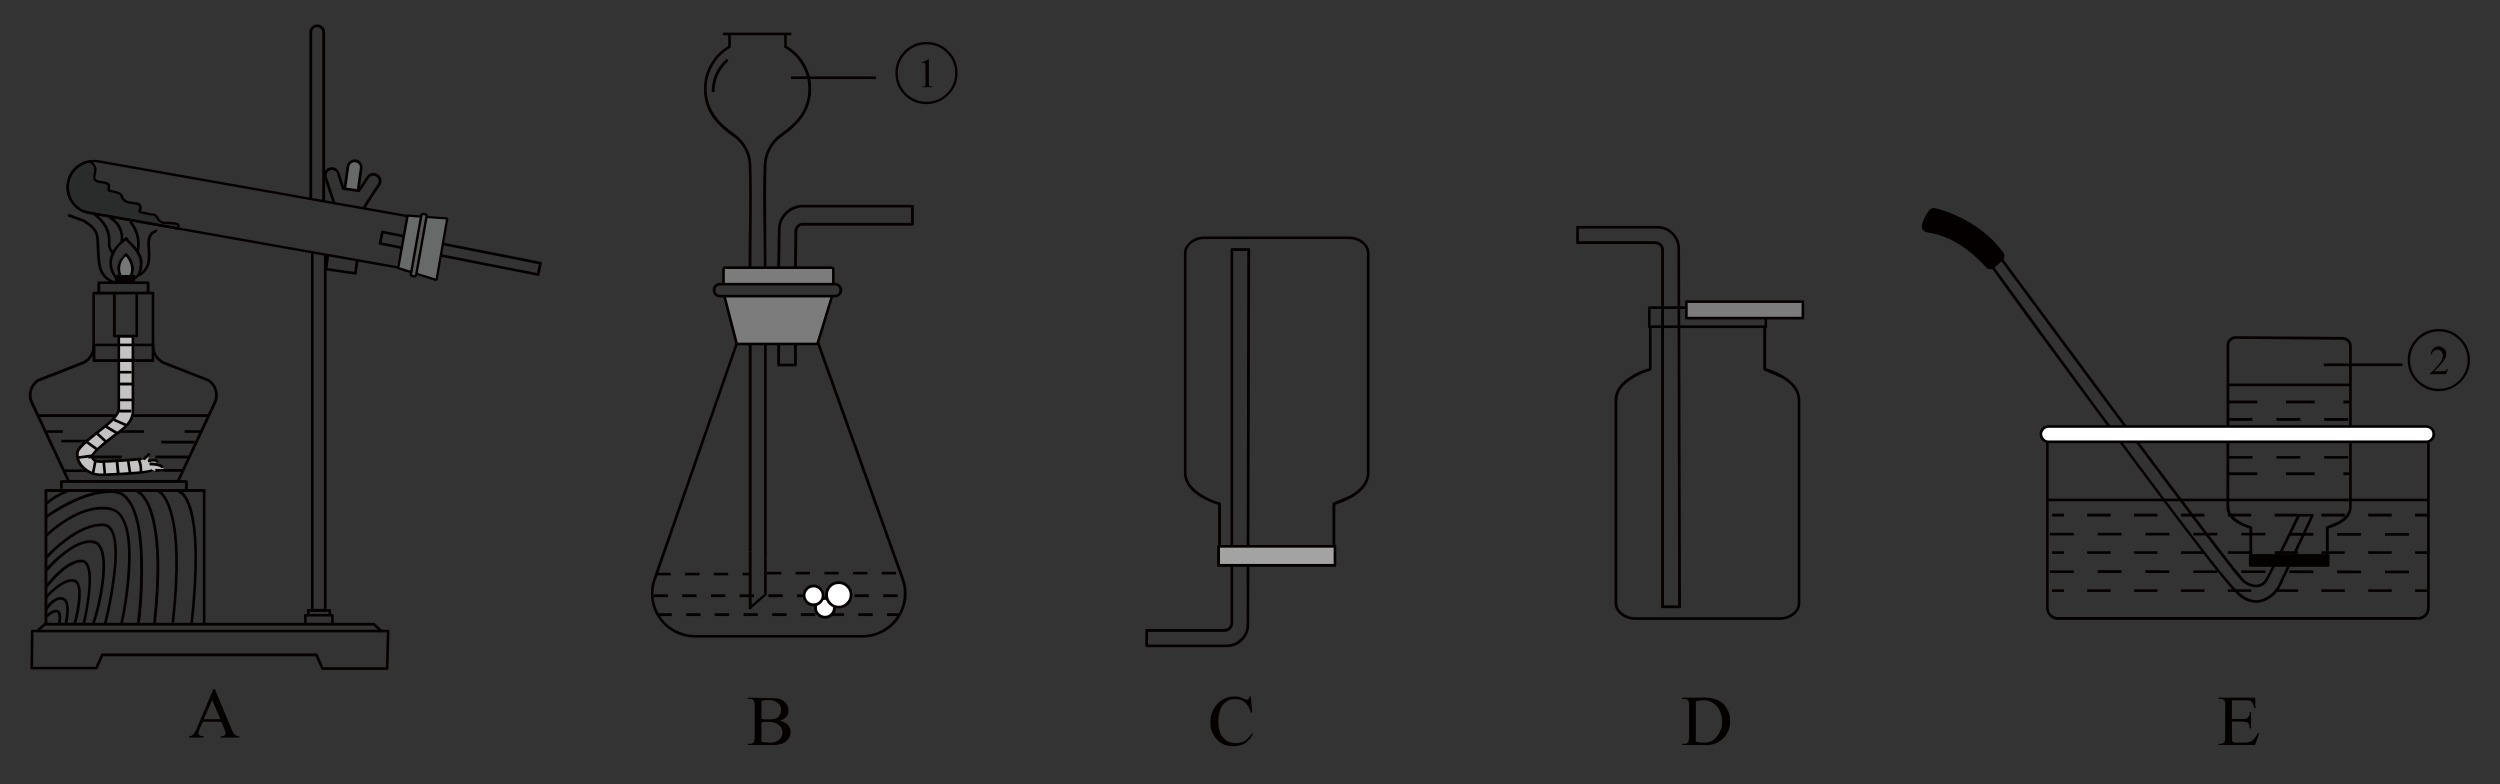 
<svg xmlns="http://www.w3.org/2000/svg" version="1.1" xmlns:xlink="http://www.w3.org/1999/xlink" preserveAspectRatio="none" x="0px" y="0px" width="510px" height="160px" viewBox="0 0 510 160">
<rect x="0" y="0" width="510" height="160" fill="#333333" stroke="none"/>
<defs/>

<g id="Layer_1"/>

<g id="___1"/>

<g id="Layer_1"/>

<g id="___1">
<g transform="matrix( 0.976, 0, 0, 0.976, 0.15,-13.45) ">
<g>
<g>
<path fill="#040000" stroke="none" d="
M 505.2 143.35
Q 506.25 143.35 507 142.6 507.7 141.85 507.7 140.85
L 507.7 106.05 507.15 106.05 507.15 140.85
Q 507.15 141.65 506.55 142.2 506 142.75 505.2 142.75
L 430 142.75
Q 429.2 142.75 428.6 142.2 428.05 141.65 428.05 140.85
L 428.05 106.05 427.5 106.05 427.5 140.85
Q 427.5 141.85 428.25 142.6 428.95 143.35 430 143.35
L 505.2 143.35 Z"/>
</g>
</g>
</g>

<g transform="matrix( 0.976, 0, 0, 0.976, 0.15,-13.45) ">
<g>
<g>
<path fill="#040000" stroke="none" d="
M 507.35 118.55
L 507.35 118 427.85 118 427.85 118.55 507.35 118.55 Z"/>
</g>
</g>
</g>

<g transform="matrix( 0.976, 0, 0, 0.976, 0.15,-13.45) ">
<g>
<g>
<path fill="#040000" stroke="none" d="
M 428.75 121.15
L 428.75 121.75 431.25 121.75 431.25 121.15 428.75 121.15 Z"/>
</g>
</g>
</g>

<g transform="matrix( 0.976, 0, 0, 0.976, 0.15,-13.45) ">
<g>
<g>
<path fill="#040000" stroke="none" d="
M 441 121.75
L 441 121.15 436.1 121.15 436.1 121.75 441 121.75
M 460.6 121.75
L 460.6 121.15 455.7 121.15 455.7 121.75 460.6 121.75
M 450.8 121.75
L 450.8 121.15 445.9 121.15 445.9 121.75 450.8 121.75
M 470.4 121.75
L 470.4 121.15 465.5 121.15 465.5 121.75 470.4 121.75
M 480.2 121.75
L 480.2 121.15 475.3 121.15 475.3 121.75 480.2 121.75
M 489.95 121.75
L 489.95 121.15 485.05 121.15 485.05 121.75 489.95 121.75
M 499.75 121.75
L 499.75 121.15 494.85 121.15 494.85 121.75 499.75 121.75 Z"/>
</g>
</g>
</g>

<g transform="matrix( 0.976, 0, 0, 0.976, 0.15,-13.45) ">
<g>
<g>
<path fill="#040000" stroke="none" d="
M 504.65 121.15
L 504.65 121.75 507.15 121.75 507.15 121.15 504.65 121.15 Z"/>
</g>
</g>
</g>

<g transform="matrix( 0.976, 0, 0, 0.976, 0.15,-13.45) ">
<g>
<g>
<path fill="#040000" stroke="none" d="
M 438.3 125.7
L 443.3 125.7 443.3 125.15 438.3 125.15 438.3 125.7
M 428.3 125.7
L 433.3 125.7 433.3 125.15 428.3 125.15 428.3 125.7
M 473.35 125.7
L 473.35 125.15 468.3 125.15 468.3 125.7 473.35 125.7
M 483.35 125.75
L 483.35 125.15 478.35 125.15 478.35 125.75 483.35 125.75
M 458.3 125.7
L 463.3 125.7 463.3 125.15 458.3 125.15 458.3 125.7
M 448.3 125.7
L 453.3 125.7 453.3 125.15 448.3 125.15 448.3 125.7
M 493.35 125.75
L 493.35 125.2 488.35 125.2 488.35 125.75 493.35 125.75
M 503.35 125.75
L 503.35 125.2 498.35 125.2 498.35 125.75 503.35 125.75 Z"/>
</g>
</g>
</g>

<g transform="matrix( 0.976, 0, 0, 0.976, 0.15,-13.45) ">
<g>
<g>
<path fill="#040000" stroke="none" d="
M 428.75 129
L 428.75 129.55 431.25 129.55 431.25 129 428.75 129 Z"/>
</g>
</g>
</g>

<g transform="matrix( 0.976, 0, 0, 0.976, 0.15,-13.45) ">
<g>
<g>
<path fill="#040000" stroke="none" d="
M 441 129.55
L 441 129 436.1 129 436.1 129.55 441 129.55
M 480.2 129.55
L 480.2 129 475.3 129 475.3 129.55 480.2 129.55
M 450.8 129.55
L 450.8 129 445.9 129 445.9 129.55 450.8 129.55
M 465.5 129
L 465.5 129.55 470.4 129.55 470.4 129 465.5 129
M 460.6 129.55
L 460.6 129 455.7 129 455.7 129.55 460.6 129.55
M 489.95 129.55
L 489.95 129 485.05 129 485.05 129.55 489.95 129.55
M 499.75 129.55
L 499.75 129 494.85 129 494.85 129.55 499.75 129.55 Z"/>
</g>
</g>
</g>

<g transform="matrix( 0.976, 0, 0, 0.976, 0.15,-13.45) ">
<g>
<g>
<path fill="#040000" stroke="none" d="
M 504.65 129
L 504.65 129.55 507.15 129.55 507.15 129 504.65 129 Z"/>
</g>
</g>
</g>

<g transform="matrix( 0.976, 0, 0, 0.976, 0.15,-13.45) ">
<g>
<g>
<path fill="#040000" stroke="none" d="
M 438.3 133.55
L 443.3 133.55 443.3 132.95 438.3 132.95 438.3 133.55
M 428.3 133.55
L 433.3 133.55 433.3 133 428.3 133 428.3 133.55
M 473.35 133.55
L 473.35 133 468.3 133 468.3 133.55 473.35 133.55
M 483.35 133.6
L 483.35 133 478.35 133 478.35 133.55 483.35 133.6
M 458.3 133.55
L 463.3 133.55 463.3 133 458.3 133 458.3 133.55
M 448.3 133.55
L 453.3 133.55 453.3 133 448.3 132.95 448.3 133.55
M 493.35 133.6
L 493.35 133.05 488.35 133 488.35 133.6 493.35 133.6
M 503.35 133.6
L 503.35 133.05 498.35 133.05 498.35 133.6 503.35 133.6 Z"/>
</g>
</g>
</g>

<g transform="matrix( 0.976, 0, 0, 0.976, 0.15,-13.45) ">
<g>
<g>
<path fill="#040000" stroke="none" d="
M 428.75 136.95
L 428.75 137.5 431.25 137.5 431.25 136.95 428.75 136.95 Z"/>
</g>
</g>
</g>

<g transform="matrix( 0.976, 0, 0, 0.976, 0.15,-13.45) ">
<g>
<g>
<path fill="#040000" stroke="none" d="
M 441 137.5
L 441 136.95 436.1 136.95 436.1 137.5 441 137.5
M 480.2 137.5
L 480.2 136.95 475.3 136.95 475.3 137.5 480.2 137.5
M 465.5 136.95
L 465.5 137.5 470.4 137.5 470.4 136.95 465.5 136.95
M 460.6 137.5
L 460.6 136.95 455.7 136.95 455.7 137.5 460.6 137.5
M 450.8 137.5
L 450.8 136.95 445.9 136.95 445.9 137.5 450.8 137.5
M 489.95 137.5
L 489.95 136.95 485.05 136.95 485.05 137.5 489.95 137.5
M 499.75 137.5
L 499.75 136.95 494.85 136.95 494.85 137.5 499.75 137.5 Z"/>
</g>
</g>
</g>

<g transform="matrix( 0.976, 0, 0, 0.976, 0.15,-13.45) ">
<g>
<g>
<path fill="#040000" stroke="none" d="
M 504.65 136.95
L 504.65 137.5 507.15 137.5 507.15 136.95 504.65 136.95 Z"/>
</g>
</g>
</g>

<g transform="matrix( 0.976, 0, 0, 0.976, 0.15,-13.45) ">
<g>
<g>
<path fill="#040000" stroke="none" d="
M 247.85 66.75
Q 247.85 65.5 248.95 64.65 250.1 63.75 251.65 63.75
L 281.75 63.75
Q 283.3 63.75 284.45 64.65 285.55 65.5 285.55 66.75
L 285.55 112.55
Q 285.55 115.25 282.1 117.3 278.65 118.8 278.6 118.8 278.35 118.9 278.35 119.05
L 278.35 127.9 278.95 127.9 278.95 119.3
Q 286.1 116.9 286.1 112.55
L 286.1 66.75
Q 286.1 65.3 284.85 64.25 283.55 63.2 281.75 63.2
L 251.65 63.2
Q 249.85 63.2 248.6 64.25 247.3 65.3 247.3 66.75
L 247.3 112.55
Q 247.3 116.9 254.45 119.3
L 254.45 127.95 255.05 127.95 255.05 119.05
Q 255.05 118.9 254.8 118.8 253.05 118.35 251.3 117.3 247.85 115.25 247.85 112.55
L 247.85 66.75 Z"/>
</g>
</g>
</g>

<g transform="matrix( 0.976, 0, 0, 0.976, 0.15,-13.45) ">
<g>
<g>
<path fill="#040000" stroke="none" d="
M 261.15 65.95
Q 261.15 65.65 260.85 65.65
L 257.3 65.65
Q 257.05 65.65 257.05 65.95
L 257.05 143.95
Q 257.05 144.5 256.65 144.9 256.3 145.25 255.75 145.25
L 239.55 145.25
Q 239.25 145.25 239.25 145.55
L 239.25 148.75
Q 239.25 149.05 239.55 149.05
L 256.2 149.05
Q 258.2 149.05 259.55 147.7 260.95 146.3 260.95 144.35
L 261.15 65.95
M 257.6 66.25
L 260.55 66.25 260.4 144.35
Q 260.4 146.05 259.15 147.25 257.9 148.5 256.2 148.5
L 239.8 148.5 239.8 145.85 255.75 145.85
Q 256.5 145.85 257.05 145.3 257.6 144.75 257.6 143.95
L 257.6 66.25 Z"/>
</g>
</g>
</g>

<g transform="matrix( 0.976, 0, 0, 0.976, 0.15,-13.45) ">
<g>
<g>
<path fill="#040000" stroke="none" d="
M 337.9 97.45
Q 337.9 94.75 341.35 92.75 343.1 91.75 344.85 91.25 345.05 91.2 345.05 90.95
L 345.05 82.05 344.5 82.05 344.5 90.75
Q 342.3 91.35 340.45 92.6 337.3 94.65 337.3 97.45
L 337.3 139.8
Q 337.3 141.25 338.6 142.3 339.9 143.35 341.7 143.35
L 371.8 143.35
Q 373.6 143.35 374.9 142.3 376.15 141.25 376.15 139.8
L 376.15 97.45
Q 376.15 94.7 373.05 92.6 371.2 91.4 369 90.75
L 369 82.15 368.4 82.15 368.4 90.95
Q 368.4 91.15 368.65 91.25 368.7 91.25 372.15 92.75 375.6 94.75 375.6 97.45
L 375.6 139.8
Q 375.6 141.05 374.5 141.9 373.35 142.8 371.8 142.8
L 341.7 142.8
Q 340.15 142.8 339 141.9 337.9 141.05 337.9 139.8
L 337.9 97.45 Z"/>
</g>
</g>
</g>

<g transform="matrix( 0.976, 0, 0, 0.976, 0.15,-13.45) ">
<g>
<g>
<path fill="#040000" stroke="none" d="
M 344.6 77.8
Q 344.3 77.8 344.3 78.1
L 344.3 82.05
Q 344.3 82.35 344.6 82.35
L 368.95 82.35
Q 369.2 82.35 369.2 82.05
L 369.2 78.1
Q 369.2 77.8 368.95 77.8
L 344.6 77.8
M 344.85 81.8
L 344.85 78.35 368.65 78.35 368.65 81.8 344.85 81.8 Z"/>
</g>
</g>
</g>

<g transform="matrix( 0.976, 0, 0, 0.976, 0.15,-13.45) ">
<g>
<g>
<path fill="#7C7C7C" stroke="none" d="
M 352.35 76.8
L 352.35 80.25 376.65 80.25 376.65 76.8 352.35 76.8 Z"/>
</g>
</g>
</g>

<g transform="matrix( 0.976, 0, 0, 0.976, 0.15,-13.45) ">
<g>
<g>
<path fill="#040000" stroke="none" d="
M 351 65.7
Q 351 63.75 349.6 62.4 348.2 61 346.25 61
L 329.6 61
Q 329.3 61 329.3 61.25
L 329.3 64.5
Q 329.3 64.8 329.6 64.8
L 345.8 64.8
Q 346.35 64.8 346.7 65.15 347.05 65.55 347.05 66.05
L 347.05 140.6
Q 347.05 140.9 347.35 140.9
L 350.9 140.9
Q 351.2 140.9 351.2 140.6
L 351 65.7
M 349.2 62.75
Q 350.4 63.95 350.45 65.7
L 350.6 140.3 347.65 140.3 347.65 66.05
Q 347.65 65.3 347.1 64.75 346.55 64.2 345.8 64.2
L 329.85 64.2 329.85 61.55 346.25 61.55
Q 347.95 61.55 349.2 62.75 Z"/>
</g>
</g>
</g>

<g transform="matrix( 0.976, 0, 0, 0.976, 0.15,-13.45) ">
<g>
<g>
<path fill="#040000" stroke="none" d="
M 489.5 84.8
Q 490.05 84.8 490.45 85.2 490.85 85.6 490.85 86.15
L 490.85 119.7
Q 490.85 121.45 488.55 122.8 486.3 123.75 486.25 123.75 486 123.85 486 124.05
L 486 129.95 486.6 129.95 486.6 124.25
Q 491.4 122.75 491.4 119.7
L 491.4 86.15
Q 491.4 85.35 490.85 84.8 490.3 84.25 489.5 84.2
L 467.15 84.05
Q 466.35 84.05 465.8 84.6 465.25 85.15 465.25 85.95
L 465.2 119.7
Q 465.2 122.75 470 124.25
L 470 130 470.6 130 470.6 124.05
Q 470.6 123.85 470.4 123.75 469.25 123.45 468.1 122.8 465.8 121.45 465.8 119.7
L 465.8 85.95
Q 465.8 85.4 466.2 85 466.6 84.6 467.15 84.6
L 489.5 84.8 Z"/>
</g>
</g>
</g>

<g transform="matrix( 0.976, 0, 0, 0.976, 0.15,-13.45) ">
<g>
<g>
<path fill="#040000" stroke="none" d="
M 486.45 132.25
Q 486.75 132.25 486.75 131.95
L 486.75 129.95
Q 486.75 129.65 486.45 129.65
L 470.15 129.65
Q 469.9 129.65 469.9 129.95
L 469.9 131.95
Q 469.9 132.25 470.15 132.25
L 486.45 132.25
M 486.15 130.25
L 486.15 131.65 470.45 131.65 470.45 130.25 486.15 130.25 Z"/>
</g>
</g>
</g>

<g transform="matrix( 0.976, 0, 0, 0.976, 0.15,-13.45) ">
<g>
<g>
<path fill="#040000" stroke="none" d="
M 486.35 130.2
L 486.35 129.65 470.2 129.65 470.2 130.2 486.35 130.2 Z"/>
</g>
</g>
</g>

<g transform="matrix( 0.976, 0, 0, 0.976, 0.15,-13.45) ">
<g>
<g>
<path fill="#040000" stroke="none" d="
M 418.55 67.95
L 418.1 68.3
Q 418.35 68.6 441.25 99.55 464.7 131 467.8 134.55 469.15 136.4 471.4 136.55 472.8 136.55 473.6 135.45 474.3 134.55 480.4 122.05
L 480.5 121.75 482.75 121.75 476.25 135.6
Q 475.05 138.35 472.2 139.15 469.95 139.6 467.6 137.35 463.05 133.45 416.6 69.5
L 416.1 69.8
Q 423.7 80.4 440.65 103.3 464.35 135.3 467.25 137.8 468.85 139.65 471.45 139.8 472 139.8 472.3 139.7 475.45 138.9 476.75 135.85
L 483.45 121.6 483.45 121.5
Q 483.45 121.2 483.2 121.2
L 480.3 121.2
Q 480.15 121.2 480.05 121.35
L 479.85 121.8
Q 473.9 134.15 473.15 135.1 472.55 135.9 471.4 136 469.4 135.85 468.25 134.15 465.15 130.65 441.7 99.2 418.8 68.25 418.55 67.95 Z"/>
</g>
</g>
</g>

<g transform="matrix( 0.976, 0, 0, 0.976, 0.15,-13.45) ">
<g>
<g>
<path fill="#040000" stroke="none" d="
M 486.45 131.85
L 486.45 130.1 470.15 130.1 470.15 131.85 486.45 131.85 Z"/>
</g>
</g>
</g>

<g transform="matrix( 0.976, 0, 0, 0.976, 0.15,-13.45) ">
<g>
<g>
<path fill="#040000" stroke="none" d="
M 490.9 94.5
L 490.9 93.95 465.65 93.95 465.65 94.5 490.9 94.5 Z"/>
</g>
</g>
</g>

<g transform="matrix( 0.976, 0, 0, 0.976, 0.15,-13.45) ">
<g>
<g>
<path fill="#040000" stroke="none" d="
M 471.65 98.1
L 471.65 97.5 465.65 97.5 465.65 98.1 471.65 98.1
M 483.65 98.1
L 483.65 97.5 477.65 97.5 477.65 98.1 483.65 98.1
M 490.9 98.1
L 490.9 97.5 489.65 97.5 489.65 98.1 490.9 98.1 Z"/>
</g>
</g>
</g>

<g transform="matrix( 0.976, 0, 0, 0.976, 0.15,-13.45) ">
<g>
<g>
<path fill="#040000" stroke="none" d="
M 471.65 113.1
L 471.65 112.5 465.65 112.5 465.65 113.1 471.65 113.1
M 483.65 113.1
L 483.65 112.5 477.65 112.5 477.65 113.1 483.65 113.1
M 490.9 113.1
L 490.9 112.5 489.65 112.5 489.65 113.1 490.9 113.1 Z"/>
</g>
</g>
</g>

<g transform="matrix( 0.976, 0, 0, 0.976, 0.15,-13.45) ">
<g>
<g>
<path fill="#040000" stroke="none" d="
M 475.65 101.75
L 480.65 101.75 480.65 101.15 475.65 101.15 475.65 101.75
M 470.65 101.75
L 470.65 101.15 465.65 101.15 465.65 101.75 470.65 101.75
M 490.65 101.75
L 490.65 101.15 485.65 101.15 485.65 101.75 490.65 101.75 Z"/>
</g>
</g>
</g>

<g transform="matrix( 0.976, 0, 0, 0.976, 0.15,-13.45) ">
<g>
<g>
<path fill="#040000" stroke="none" d="
M 475.65 109.65
L 480.65 109.65 480.65 109.1 475.65 109.1 475.65 109.65
M 470.65 109.65
L 470.65 109.1 465.65 109.1 465.65 109.65 470.65 109.65
M 490.65 109.65
L 490.65 109.1 485.65 109.1 485.65 109.65 490.65 109.65 Z"/>
</g>
</g>
</g>

<g transform="matrix( 0.976, 0, 0, 0.976, 0.15,-13.45) ">
<g>
<g>
<path fill="#040000" stroke="none" d="
M 418.35 68.3
Q 418.75 68 418.8 67.5 418.85 66.95 418.55 66.55 415.55 62.45 410.6 59.75 407.55 58.1 404.4 57.3 403.6 57.15 403.05 57.75 402 59.1 401.55 60.8
L 401.55 60.9
Q 401.5 61.45 401.8 61.85 402.15 62.3 402.65 62.35 409.2 63.3 414.9 69.6 415.25 70 415.75 70.05 416.3 70.1 416.7 69.75
L 418.35 68.3 Z"/>
</g>
</g>
</g>

<g transform="matrix( 0.976, 0, 0, 0.976, 0.15,-13.45) ">
<g>
<g>
<path fill="#040000" stroke="none" d="
M 352.35 76.55
Q 352.05 76.55 352.05 76.8
L 352.05 80.25
Q 352.05 80.55 352.35 80.55
L 376.65 80.55
Q 376.95 80.55 376.95 80.25
L 376.95 76.8
Q 376.95 76.55 376.65 76.55
L 352.35 76.55
M 352.6 80
L 352.6 77.1 376.4 77.1 376.4 80 352.6 80 Z"/>
</g>
</g>
</g>

<g transform="matrix( 0.976, 0, 0, 0.976, 0.15,-13.45) ">
<g>
<g>
<path fill="#FFFFFF" stroke="none" d="
M 506.95 106.1
Q 507.65 106.1 508.1 105.65 508.55 105.2 508.55 104.5 508.55 103.85 508.1 103.4 507.6 102.95 506.95 102.95
L 428 102.95
Q 427.35 102.95 426.9 103.4 426.45 103.85 426.45 104.5 426.45 105.15 426.9 105.65 427.35 106.1 428 106.1
L 506.95 106.1 Z"/>
</g>
</g>
</g>

<g transform="matrix( 0.976, 0, 0, 0.976, 0.15,-13.45) ">
<g>
<g>
<path fill="#040000" stroke="none" d="
M 506.95 106.4
Q 507.75 106.4 508.3 105.85 508.85 105.3 508.85 104.55 508.85 103.75 508.3 103.2 507.75 102.65 506.95 102.65
L 428 102.65
Q 427.25 102.65 426.7 103.2 426.15 103.75 426.15 104.55 426.15 105.3 426.7 105.85 427.25 106.4 428 106.4
L 506.95 106.4
M 506.95 103.2
Q 507.5 103.2 507.9 103.6 508.25 103.95 508.25 104.5 508.25 105.05 507.9 105.45 507.5 105.85 506.95 105.85
L 428 105.85
Q 427.45 105.85 427.1 105.45 426.7 105.05 426.7 104.5 426.7 104 427.1 103.6 427.5 103.2 428 103.2
L 506.95 103.2 Z"/>
</g>
</g>
</g>

<g transform="matrix( 0.976, 0, 0, 0.976, 0.15,-13.45) ">
<g>
<g>
<path fill="#A3A3A3" stroke="none" d="
M 254.55 127.95
L 254.55 131.95 278.9 131.95 278.9 127.95 254.55 127.95 Z"/>
</g>
</g>
</g>

<g transform="matrix( 0.976, 0, 0, 0.976, 0.15,-13.45) ">
<g>
<g>
<path fill="#040000" stroke="none" d="
M 254.25 131.95
Q 254.25 132.25 254.55 132.25
L 278.9 132.25
Q 279.15 132.25 279.15 131.95
L 279.15 127.95
Q 279.15 127.7 278.9 127.7
L 254.55 127.7
Q 254.25 127.7 254.25 127.95
L 254.25 131.95
M 254.85 131.65
L 254.85 128.25 278.6 128.25 278.6 131.65 254.85 131.65 Z"/>
</g>
</g>
</g>

<g transform="matrix( 0.976, 0, 0, 0.976, 0.15,-13.45) ">
<g>
<g>
<path fill="#040000" stroke="none" d="
M 12.65 105.7
L 12.65 106.25 19.65 106.25 19.65 105.7 12.65 105.7 Z"/>
</g>
</g>
</g>

<g transform="matrix( 0.976, 0, 0, 0.976, 0.15,-13.45) ">
<g>
<g>
<path fill="#040000" stroke="none" d="
M 40.55 106.5
L 40.55 105.9 33.55 105.9 33.55 106.5 40.55 106.5 Z"/>
</g>
</g>
</g>

<g transform="matrix( 0.976, 0, 0, 0.976, 0.15,-13.45) ">
<g>
<g>
<path fill="#040000" stroke="none" d="
M 41.95 104.25
L 41.95 103.7 38.45 103.7 38.45 104.25 41.95 104.25 Z"/>
</g>
</g>
</g>

<g transform="matrix( 0.976, 0, 0, 0.976, 0.15,-13.45) ">
<g>
<g>
<path fill="#040000" stroke="none" d="
M 21.5 103.7
L 21.5 104.25 29.95 104.25 29.95 103.7 21.5 103.7 Z"/>
</g>
</g>
</g>

<g transform="matrix( 0.976, 0, 0, 0.976, 0.15,-13.45) ">
<g>
<g>
<path fill="#040000" stroke="none" d="
M 9.5 103.7
L 9.5 104.25 13 104.25 13 103.7 9.5 103.7 Z"/>
</g>
</g>
</g>

<g transform="matrix( 0.976, 0, 0, 0.976, 0.15,-13.45) ">
<g>
<g>
<path fill="#C4C3C3" stroke="none" d="
M 27.6 84.4
L 24.55 84.35 24.55 99.4
Q 24.55 100.9 20.35 104.15 16.1 107.4 16.05 108.4
L 16.05 108.95
Q 16.25 110.85 17.7 112.1 19.1 113.3 21 113.15 31.5 112.6 31.85 112.1
L 34.15 112.45 34.05 111.7
Q 34.05 111.55 33.7 111.25 33.35 111 33.2 110.95 33.1 110.95 33.05 110.8 32.9 110.45 32.85 110.35 32.7 110.15 32.4 110.1
L 32.2 110.05
Q 31.7 109.9 31.15 110 30.85 110.05 30.85 109.6 30.9 109.1 30.85 109 30.75 108.85 30.05 109.7 29.75 110.1 29.4 109.8 29.3 109.85 25.75 110.1 22.35 110.3 20.95 110.35 19.85 110.4 19.5 110.05 19.4 109.95 19.2 109.15 19 108.25 25.2 103.75 26.7 102.65 27.3 101.35
L 27.6 100.3 27.6 84.4 Z"/>
</g>
</g>
</g>

<g transform="matrix( 0.976, 0, 0, 0.976, 0.15,-13.45) ">
<g>
<g>
<path fill="#040000" stroke="none" d="
M 40.15 167.4
Q 39.75 167.65 39.35 167.7
L 39.35 167.95 42.45 167.95 42.45 167.7
Q 41.95 167.7 41.55 167.45 41.4 167.35 41.3 167.05
L 41.55 166.2 42.25 164.65 46.1 164.65 46.7 166.05
Q 46.95 166.6 47 167.1 47 167.35 46.75 167.5 46.5 167.7 45.95 167.7
L 45.95 167.95 49.9 167.95 49.9 167.7
Q 49.4 167.7 48.95 167.35 48.45 166.85 48.2 166.05
L 44.75 157.8 44.45 157.8 41 165.95
Q 40.7 166.75 40.15 167.4
M 45.9 164.1
L 42.45 164.1 44.2 160.1 45.9 164.1 Z"/>
</g>
</g>
</g>

<g transform="matrix( 0.976, 0, 0, 0.976, 0.15,-13.45) ">
<g>
<g>
<path fill="#040000" stroke="none" d="
M 164.05 160.7
Q 163.45 160 162.4 159.75
L 156.15 159.6 156.15 159.85 156.55 159.85
Q 157.05 159.85 157.4 160.2 157.65 160.8 157.6 161.35
L 157.6 167.75
Q 157.65 168.15 157.45 168.85 157.05 169.3 156.55 169.25
L 156.15 169.25 156.15 169.5 160.85 169.5
Q 162.15 169.6 163.35 169.2 164.2 168.85 164.65 168.2 165.1 167.6 165.1 166.8 165.1 165.85 164.4 165.15 163.7 164.6 162.85 164.45 163.65 164.2 164.2 163.6 164.65 163 164.65 162.25 164.65 161.3 164.05 160.7
M 163.1 165.8
Q 163.4 166.35 163.4 166.95 163.4 167.85 162.7 168.4 161.8 169.1 160.7 169 159.75 169 159 168.8
L 159 164.75 159.5 164.7
Q 159.75 164.65 160.3 164.65 161.25 164.65 162.05 164.95 162.7 165.25 163.1 165.8
M 162.8 163.2
Q 162.6 163.7 162 163.95 161.1 164.2 160.4 164.15
L 159.6 164.15 159 164.05 159 160.25
Q 159.7 160.1 160.3 160.1 161.5 160 162.4 160.7 163.1 161.25 163.1 162.2 163.1 162.75 162.8 163.2 Z"/>
</g>
</g>
</g>

<g transform="matrix( 0.976, 0, 0, 0.976, 0.15,-13.45) ">
<g>
<g>
<path fill="#040000" stroke="none" d="
M 261.3 159.35
L 261.05 159.35
Q 260.95 159.75 260.8 159.9 260.65 160.05 260.45 160.05
L 260 159.9
Q 259 159.35 257.9 159.35 256.5 159.35 255.35 160.05 254.15 160.75 253.5 162 252.8 163.3 252.85 164.7 252.75 166.5 253.85 167.9 255.25 169.85 257.65 169.75 258.95 169.75 260.05 169.15 261.2 168.35 261.75 167.2
L 261.55 167.05
Q 260.9 168.05 259.9 168.7 259.1 169.1 258.2 169.1 257.1 169.1 256.25 168.6 255.3 167.95 254.95 167.05 254.5 165.95 254.5 164.75 254.45 163.45 254.95 162 255.3 161.05 256.15 160.45 257 159.85 258 159.9 259.1 159.85 260 160.55 261 161.45 261.3 162.75
L 261.55 162.75 261.3 159.35 Z"/>
</g>
</g>
</g>

<g transform="matrix( 0.976, 0, 0, 0.976, 0.15,-13.45) ">
<g>
<g>
<path fill="#040000" stroke="none" d="
M 358.9 160.1
Q 357.3 159.5 355.5 159.6
L 351.45 159.6 351.45 159.85 351.85 159.85
Q 352.35 159.85 352.7 160.2 352.95 160.8 352.9 161.35
L 352.9 167.75
Q 352.9 168.4 352.7 168.85 352.4 169.35 351.85 169.25
L 351.45 169.25 351.45 169.5 355.9 169.5
Q 358.4 169.75 360.2 167.95 361.55 166.45 361.45 164.5 361.55 163.05 360.75 161.8 360.15 160.7 358.9 160.1
M 358.65 161.35
Q 359.8 162.8 359.8 164.6 359.8 166.4 358.65 167.8 357.55 169.1 355.85 169 354.95 169 354.3 168.8
L 354.3 160.35
Q 355.3 160.15 355.8 160.15 357.45 160.1 358.65 161.35 Z"/>
</g>
</g>
</g>

<g transform="matrix( 0.976, 0, 0, 0.976, 0.15,-13.45) ">
<g>
<g>
<path fill="#040000" stroke="none" d="
M 466.35 160.15
L 469.1 160.15
Q 469.55 160.1 470.1 160.25 470.5 160.4 470.65 160.7 470.9 161.15 471 161.75
L 471.3 161.75 471.2 159.6 463.55 159.6 463.55 159.85 463.9 159.85
Q 464.4 159.85 464.75 160.15 465.05 160.65 464.95 161.3
L 464.95 167.75
Q 464.95 168.4 464.85 168.75 464.8 168.95 464.55 169.1 464.25 169.25 463.9 169.25
L 463.55 169.25 463.55 169.5 471.2 169.5 472.05 167.05 471.75 167.05
Q 471.35 167.85 470.8 168.4 470.5 168.7 470.1 168.85 469.5 169 468.85 169
L 467.15 169 466.6 168.9 466.4 168.65 466.35 164.6 468.55 164.6
Q 469 164.6 469.45 164.75 469.75 164.8 469.9 165.15
L 470.1 166.05 470.35 166.05 470.35 162.6 470.1 162.6
Q 470.1 163.35 469.65 163.8 469.15 164.15 468.55 164.05
L 466.35 164.05 466.35 160.15 Z"/>
</g>
</g>
</g>

<g transform="matrix( 0.976, 0, 0, 0.976, 0.15,-13.45) ">
<g>
<g>
<path fill="#040000" stroke="none" d="
M 65.1 20.5
Q 65.1 20.1 65.4 19.75 65.7 19.45 66.15 19.45 66.6 19.45 66.9 19.8 67.25 20.1 67.2 20.55
L 67.2 55.75 67.8 55.75 67.8 20.55
Q 67.8 19.85 67.3 19.35 66.85 18.9 66.15 18.9 65.5 18.9 65 19.4 64.5 19.9 64.5 20.55
L 64.5 55.3 65.1 55.3 65.1 20.5 Z"/>
</g>
</g>
</g>

<g transform="matrix( 0.976, 0, 0, 0.976, 0.15,-13.45) ">
<g>
<g>
<path fill="#040000" stroke="none" d="
M 68.1 67.15
L 67.55 67.15 67.55 141.05 65.4 141.05 65.4 66.5 64.85 66.5 64.85 141.35
Q 64.85 141.65 65.1 141.65
L 67.85 141.65
Q 68.1 141.65 68.1 141.35
L 68.1 67.15 Z"/>
</g>
</g>
</g>

<g transform="matrix( 0.976, 0, 0, 0.976, 0.15,-13.45) ">
<g>
<g>
<path fill="#040000" stroke="none" d="
M 63.95 144.25
L 63.95 142.65 69.05 142.65 69.05 144.15 69.6 144.15 69.6 142.35
Q 69.6 142.1 69.3 142.1
L 63.7 142.1
Q 63.4 142.1 63.4 142.35
L 63.4 144.25 63.95 144.25 Z"/>
</g>
</g>
</g>

<g transform="matrix( 0.976, 0, 0, 0.976, 0.15,-13.45) ">
<g>
<g>
<path fill="#040000" stroke="none" d="
M 69.05 141.35
Q 69.05 141.1 68.8 141.1
L 64.25 141.1
Q 64 141.1 64 141.35
L 64 142.35 64.55 142.35 64.55 141.65 68.5 141.65 68.5 142.25 69.05 142.25 69.05 141.35 Z"/>
</g>
</g>
</g>

<g transform="matrix( 0.976, 0, 0, 0.976, 0.15,-13.45) ">
<g>
<g>
<path fill="#040000" stroke="none" d="
M 79.5 146.05
L 79.9 145.65 78.2 144.05 78 143.95 9.2 143.95 9 144.05 7.6 145.3 7.95 145.75 9.3 144.55 77.9 144.55 79.5 146.05 Z"/>
</g>
</g>
</g>

<g transform="matrix( 0.976, 0, 0, 0.976, 0.15,-13.45) ">
<g>
<g>
<path fill="#040000" stroke="none" d="
M 6.55 145.4
Q 6.3 145.4 6.3 145.7
L 6.2 153.4
Q 6.2 153.7 6.45 153.7
L 19.95 153.7
Q 20.2 153.7 20.25 153.55
L 21.4 150.95 65.8 150.95 67 153.65
Q 67.1 153.8 67.25 153.8
L 80.8 153.8
Q 81.05 153.8 81.05 153.5
L 81.25 145.7
Q 81.25 145.4 80.95 145.4
L 6.55 145.4
M 21.2 150.35
Q 21.05 150.35 20.95 150.55
L 19.8 153.15 6.75 153.15 6.85 145.95 80.7 145.95 80.5 153.25 67.45 153.25 66.25 150.55
Q 66.15 150.35 65.95 150.35
L 21.2 150.35 Z"/>
</g>
</g>
</g>

<g transform="matrix( 0.976, 0, 0, 0.976, 0.15,-13.45) ">
<g>
<g>
<path fill="#040000" stroke="none" d="
M 26.15 64.05
L 26.9 64.85
Q 29.05 67 29.05 68.7 29.05 71.15 27.9 71.65
L 28.1 72.15
Q 28.5 72 28.9 71.5 29.65 70.5 29.65 68.7 29.65 67.45 28.8 66.2 28.4 65.55 27.3 64.4 26.85 64.1 26.55 63.55 26.55 63.5 26.4 63.35 26.25 63.3 26.1 63.35 26.05 63.4 24.55 64.7 23.05 66.3 22.75 68 22.45 70.5 24.15 72.3
L 24.6 71.9
Q 23.05 70.35 23.3 68.1 23.9 65.55 26.15 64.05 Z"/>
</g>
</g>
</g>

<g transform="matrix( 0.976, 0, 0, 0.976, 0.15,-13.45) ">
<g>
<g>
<path fill="#767777" stroke="none" d="
M 25.2 71.8
L 27 71.9
Q 27.75 70.5 27.45 69.1 27.1 67.9 26.2 66.95
L 25.05 68.35
Q 24.15 70.1 25.2 71.8 Z"/>
</g>
</g>
</g>

<g transform="matrix( 0.976, 0, 0, 0.976, 0.15,-13.45) ">
<g>
<g>
<path fill="#040000" stroke="none" d="
M 26.35 66.75
Q 26.2 66.6 26 66.75
L 24.8 68.25
Q 23.85 70.15 25 71.95
L 25.45 71.65
Q 24.8 70.6 25 69.35 25.2 68.15 26.15 67.35 26.9 68.25 27.15 69.2 27.45 70.55 26.75 71.65 26.65 71.9 26.75 72
L 27.2 71.7 27.25 71.95
Q 28.1 70.55 27.7 69 27.35 67.75 26.35 66.75 Z"/>
</g>
</g>
</g>

<g transform="matrix( 0.976, 0, 0, 0.976, 0.15,-13.45) ">
<g>
<g>
<path fill="#040000" stroke="none" d="
M 28.1 72.85
L 28.1 71.25 23.85 71.25 23.85 72.85 28.1 72.85 Z"/>
</g>
</g>
</g>

<g transform="matrix( 0.976, 0, 0, 0.976, 0.15,-13.45) ">
<g>
<g>
<path fill="#040000" stroke="none" d="
M 19.45 74.75
Q 19.15 74.75 19.15 75.05
L 19.15 86
Q 19.15 88.2 17.3 89.25
L 7.7 93
Q 6.45 93.85 6 95.3 5.6 96.75 6.25 98.1
L 13.95 114.5
Q 14.05 114.65 14.2 114.65
L 37.05 114.65
Q 37.25 114.65 37.3 114.5
L 45 98.1
Q 45.65 96.7 45.2 95.25 44.8 93.85 43.5 93
L 34.05 89.3
Q 32.1 88.15 32.1 86
L 32.1 75
Q 32.1 74.75 31.8 74.75
L 19.45 74.75
M 19.7 86
L 19.7 75.35 31.55 75.3 31.55 86
Q 31.55 87.15 32.15 88.2 32.75 89.25 33.75 89.8
L 43.25 93.5
Q 44.35 94.2 44.7 95.45 45 96.7 44.45 97.85
L 36.85 114.1 14.4 114.1 6.8 97.85
Q 6.25 96.7 6.55 95.5 6.9 94.25 7.95 93.55
L 17.55 89.8
Q 19.7 88.55 19.7 86 Z"/>
</g>
</g>
</g>

<g transform="matrix( 0.976, 0, 0, 0.976, 0.15,-13.45) ">
<g>
<g>
<path fill="#040000" stroke="none" d="
M 24.95 84.2
L 24.4 84.2 24.4 99.25
Q 24.4 100.15 22.9 101.6 21.95 102.5 19.75 104.15 17.7 105.75 17 106.45 15.75 107.65 15.7 108.4 15.6 110.3 16.95 111.65 18.7 113.4 21.1 113.3
L 21.35 113.3
Q 31.4 112.95 31.95 112.15
L 31.5 111.85
Q 30.9 112.35 21.25 112.75 19 112.85 17.4 111.25 16.2 110.05 16.3 108.45 16.35 107.55 20.1 104.6 22.5 102.75 23.45 101.85 24.95 100.3 24.95 99.25
L 24.95 84.2 Z"/>
</g>
</g>
</g>

<g transform="matrix( 0.976, 0, 0, 0.976, 0.15,-13.45) ">
<g>
<g>
<path fill="#040000" stroke="none" d="
M 27.9 84.3
L 27.35 84.3 27.35 100.15 27.05 101.15
Q 26.5 102.35 25.15 103.4 18.6 108.2 18.85 109.25 19 109.95 19.4 110.2 19.9 110.55 20.95 110.55
L 21.25 110.55
Q 29.25 110.15 29.55 109.9
L 29.3 109.4
Q 29 109.5 25.75 109.7 22.5 109.9 21.2 109.95 20.1 110 19.75 109.75 19.5 109.6 19.4 109.1 19.4 108.35 25.5 103.85 27 102.65 27.6 101.3 27.9 100.2 27.9 100.15
L 27.9 84.3 Z"/>
</g>
</g>
</g>

<g transform="matrix( 0.976, 0, 0, 0.976, 0.15,-13.45) ">
<g>
<g>
<path fill="#040000" stroke="none" d="
M 29.7 109.6
L 30.1 110 31.3 108.8 30.9 108.4 29.7 109.6 Z"/>
</g>
</g>
</g>

<g transform="matrix( 0.976, 0, 0, 0.976, 0.15,-13.45) ">
<g>
<g>
<path fill="#040000" stroke="none" d="
M 32.6 110.6
L 33.1 110.4
Q 32.75 109.4 31.05 109.8
L 30.7 109.85 30.8 110.4 31.2 110.35
Q 32.4 110.05 32.6 110.6 Z"/>
</g>
</g>
</g>

<g transform="matrix( 0.976, 0, 0, 0.976, 0.15,-13.45) ">
<g>
<g>
<path fill="#040000" stroke="none" d="
M 33.55 111.65
L 34.1 111.5
Q 33.85 110.45 31.1 110.45
L 31.1 111.05
Q 31.95 111.05 32.7 111.2 33.5 111.4 33.55 111.65 Z"/>
</g>
</g>
</g>

<g transform="matrix( 0.976, 0, 0, 0.976, 0.15,-13.45) ">
<g>
<g>
<path fill="#040000" stroke="none" d="
M 29.55 112.6
Q 29.7 111.05 29.15 109.8
L 28.6 110
Q 29.15 111.2 29 112.45
L 29.55 112.6 Z"/>
</g>
</g>
</g>

<g transform="matrix( 0.976, 0, 0, 0.976, 0.15,-13.45) ">
<g>
<g>
<path fill="#040000" stroke="none" d="
M 24.7 88.75
L 24.7 89.3 27.5 89.3 27.5 88.75 24.7 88.75 Z"/>
</g>
</g>
</g>

<g transform="matrix( 0.976, 0, 0, 0.976, 0.15,-13.45) ">
<g>
<g>
<path fill="#040000" stroke="none" d="
M 24.75 91.3
L 24.75 91.85 27.35 91.85 27.35 91.3 24.75 91.3 Z"/>
</g>
</g>
</g>

<g transform="matrix( 0.976, 0, 0, 0.976, 0.15,-13.45) ">
<g>
<g>
<path fill="#040000" stroke="none" d="
M 24.8 93.75
L 24.8 94.35 27.6 94.35 27.6 93.75 24.8 93.75 Z"/>
</g>
</g>
</g>

<g transform="matrix( 0.976, 0, 0, 0.976, 0.15,-13.45) ">
<g>
<g>
<path fill="#040000" stroke="none" d="
M 24.85 97.1
L 24.85 97.65 27.6 97.65 27.6 97.1 24.85 97.1 Z"/>
</g>
</g>
</g>

<g transform="matrix( 0.976, 0, 0, 0.976, 0.15,-13.45) ">
<g>
<g>
<path fill="#040000" stroke="none" d="
M 24.7 99.4
L 24.7 100 27.3 100 27.3 99.4 24.7 99.4 Z"/>
</g>
</g>
</g>

<g transform="matrix( 0.976, 0, 0, 0.976, 0.15,-13.45) ">
<g>
<g>
<path fill="#040000" stroke="none" d="
M 23.5 101.75
L 26.1 102.9 26.35 102.4 23.75 101.25 23.5 101.75 Z"/>
</g>
</g>
</g>

<g transform="matrix( 0.976, 0, 0, 0.976, 0.15,-13.45) ">
<g>
<g>
<path fill="#040000" stroke="none" d="
M 21.85 103.2
L 24.05 104.5 24.35 104 22.15 102.7 21.85 103.2 Z"/>
</g>
</g>
</g>

<g transform="matrix( 0.976, 0, 0, 0.976, 0.15,-13.45) ">
<g>
<g>
<path fill="#040000" stroke="none" d="
M 20 104.65
L 21.8 106.3 22.2 105.9 20.4 104.25 20 104.65 Z"/>
</g>
</g>
</g>

<g transform="matrix( 0.976, 0, 0, 0.976, 0.15,-13.45) ">
<g>
<g>
<path fill="#040000" stroke="none" d="
M 17.9 106.45
L 19.9 107.9 20.25 107.45 18.25 106 17.9 106.45 Z"/>
</g>
</g>
</g>

<g transform="matrix( 0.976, 0, 0, 0.976, 0.15,-13.45) ">
<g>
<g>
<path fill="#040000" stroke="none" d="
M 16.05 109.15
L 16.1 109.7 19.1 109.35 19.05 108.75 16.05 109.15 Z"/>
</g>
</g>
</g>

<g transform="matrix( 0.976, 0, 0, 0.976, 0.15,-13.45) ">
<g>
<g>
<path fill="#040000" stroke="none" d="
M 19 112.7
L 19.55 112.8 20.05 110.25 19.5 110.15 19 112.7 Z"/>
</g>
</g>
</g>

<g transform="matrix( 0.976, 0, 0, 0.976, 0.15,-13.45) ">
<g>
<g>
<path fill="#040000" stroke="none" d="
M 21.25 110.3
L 21.5 113 22.05 112.95 21.8 110.25 21.25 110.3 Z"/>
</g>
</g>
</g>

<g transform="matrix( 0.976, 0, 0, 0.976, 0.15,-13.45) ">
<g>
<g>
<path fill="#040000" stroke="none" d="
M 24 110.25
L 24.25 112.8 24.85 112.7 24.6 110.2 24 110.25 Z"/>
</g>
</g>
</g>

<g transform="matrix( 0.976, 0, 0, 0.976, 0.15,-13.45) ">
<g>
<g>
<path fill="#040000" stroke="none" d="
M 26.35 110.05
L 26.75 112.7 27.3 112.6 26.9 110 26.35 110.05 Z"/>
</g>
</g>
</g>

<g transform="matrix( 0.976, 0, 0, 0.976, 0.15,-13.45) ">
<g>
<g>
<path fill="#040000" stroke="none" d="
M 25.3 109.6
L 25.3 109 18.3 109 18.3 109.6 25.3 109.6
M 39.3 109.6
L 39.3 109 32.3 109 32.3 109.6 39.3 109.6 Z"/>
</g>
</g>
</g>

<g transform="matrix( 0.976, 0, 0, 0.976, 0.15,-13.45) ">
<g>
<g>
<path fill="#040000" stroke="none" d="
M 32.3 111.8
L 32.3 112.4 38.05 112.4 38.05 111.8 32.3 111.8 Z"/>
</g>
</g>
</g>

<g transform="matrix( 0.976, 0, 0, 0.976, 0.15,-13.45) ">
<g>
<g>
<path fill="#040000" stroke="none" d="
M 13.35 111.9
L 13.35 112.45 17.8 112.45 17.8 111.9 13.35 111.9 Z"/>
</g>
</g>
</g>

<g transform="matrix( 0.976, 0, 0, 0.976, 0.15,-13.45) ">
<g>
<g>
<path fill="#040000" stroke="none" d="
M 19.2 89.15
Q 19.2 89.45 19.5 89.45
L 31.8 89.45
Q 32.1 89.45 32.1 89.15
L 32.1 85.5 31.55 85.5 31.55 88.85 19.8 88.85 19.8 85.95 19.2 85.95 19.2 89.15 Z"/>
</g>
</g>
</g>

<g transform="matrix( 0.976, 0, 0, 0.976, 0.15,-13.45) ">
<g>
<g>
<path fill="#040000" stroke="none" d="
M 19.45 85.6
L 19.45 86.15 31.8 86.15 31.8 85.6 19.45 85.6 Z"/>
</g>
</g>
</g>

<g transform="matrix( 0.976, 0, 0, 0.976, 0.15,-13.45) ">
<g>
<g>
<path fill="#040000" stroke="none" d="
M 28.7 75.2
L 28.15 75.2 28.15 83.75 24.05 83.75 24.05 75.25 23.45 75.25 23.45 84
Q 23.45 84.3 23.75 84.3
L 28.45 84.3
Q 28.7 84.3 28.7 84
L 28.7 75.2 Z"/>
</g>
</g>
</g>

<g transform="matrix( 0.976, 0, 0, 0.976, 0.15,-13.45) ">
<g>
<g>
<path fill="#040000" stroke="none" d="
M 20.8 73.15
L 30.5 73.15 30.5 75.1 31.1 75.1 31.1 72.9
Q 31.1 72.6 30.8 72.6
L 20.5 72.6
Q 20.2 72.6 20.2 72.9
L 20.2 74.85 20.8 74.85 20.8 73.15 Z"/>
</g>
</g>
</g>

<g transform="matrix( 0.976, 0, 0, 0.976, 0.15,-13.45) ">
<g>
<g>
<path fill="#040000" stroke="none" d="
M 7.8 100.35
L 7.8 100.95 24 100.95 24 100.35 7.8 100.35 Z"/>
</g>
</g>
</g>

<g transform="matrix( 0.976, 0, 0, 0.976, 0.15,-13.45) ">
<g>
<g>
<path fill="#040000" stroke="none" d="
M 43.5 100.95
L 43.5 100.35 27.65 100.35 27.65 100.95 43.5 100.95 Z"/>
</g>
</g>
</g>

<g transform="matrix( 0.976, 0, 0, 0.976, 0.15,-13.45) ">
<g>
<g>
<path fill="#040000" stroke="none" d="
M 23.8 73.15
L 23.95 72.6
Q 21.8 71.9 21.1 69.9 20.7 68.65 20.65 65.7 20.5 63.55 20.5 63.5 20.3 61.15 17.3 59.6 14.3 58.5 14.15 58.45
L 14.05 59.05
Q 14.1 59.05 16.9 60.05 19.75 61.45 19.95 63.55
L 20.05 65.7
Q 20.15 68.85 20.6 70.15 21.4 72.35 23.8 73.15 Z"/>
</g>
</g>
</g>

<g transform="matrix( 0.976, 0, 0, 0.976, 0.15,-13.45) ">
<g>
<g>
<path fill="#040000" stroke="none" d="
M 23.1 66.75
L 23.5 66.3
Q 22.8 65.45 22.95 64.3 23.05 62.65 22.25 61.1 20.95 58.9 18.65 57.65
L 18.4 58.15
Q 20.55 59.3 21.75 61.4 22.4 62.7 22.4 64.35 22.25 65.65 23.1 66.75 Z"/>
</g>
</g>
</g>

<g transform="matrix( 0.976, 0, 0, 0.976, 0.15,-13.45) ">
<g>
<g>
<path fill="#040000" stroke="none" d="
M 25.55 64.3
Q 25.8 62.7 25.1 61.2 24.35 59.75 22.9 59
L 22.65 59.5
Q 23.95 60.2 24.6 61.5 25.25 62.8 25 64.2
L 25.55 64.3 Z"/>
</g>
</g>
</g>

<g transform="matrix( 0.976, 0, 0, 0.976, 0.15,-13.45) ">
<g>
<g>
<path fill="#040000" stroke="none" d="
M 28.9 66.4
Q 29.6 62.75 27.25 59.85
L 26.85 60.25
Q 29 62.95 28.35 66.3
L 28.9 66.4 Z"/>
</g>
</g>
</g>

<g transform="matrix( 0.976, 0, 0, 0.976, 0.15,-13.45) ">
<g>
<g>
<path fill="#040000" stroke="none" d="
M 28.75 71.05
L 29 71.55
Q 30.7 70.6 31.1 68.9 31.4 67.75 31.2 65.2 31.05 63.5 31.85 62.7
L 32.7 62.2 32.65 61.65 31.5 62.25
Q 30.45 63.2 30.65 65.25 30.85 67.75 30.55 68.9 30.15 70.25 28.75 71.05 Z"/>
</g>
</g>
</g>

<g transform="matrix( 0.976, 0, 0, 0.976, 0.15,-13.45) ">
<g>
<g>
<path fill="#040000" stroke="none" d="
M 39.1 116.05
L 39.1 114.45
Q 39.1 114.15 38.8 114.15
L 12.65 114.15
Q 12.4 114.15 12.4 114.45
L 12.4 115.95 12.95 115.95 12.95 114.7 38.5 114.7 38.5 116.05 39.1 116.05 Z"/>
</g>
</g>
</g>

<g transform="matrix( 0.976, 0, 0, 0.976, 0.15,-13.45) ">
<g>
<g>
<path fill="#040000" stroke="none" d="
M 42.8 144.25
L 42.8 116.3
Q 42.8 116 42.55 116
L 9.45 116
Q 9.15 116 9.15 116.3
L 9.15 144.25 9.75 144.25 9.75 116.6 42.25 116.6 42.25 144.25 42.8 144.25 Z"/>
</g>
</g>
</g>

<g transform="matrix( 0.976, 0, 0, 0.976, 0.15,-13.45) ">
<g>
<g>
<path fill="#040000" stroke="none" d="
M 12.5 144.3
Q 12.95 141.75 12 141.3 11.45 141 10.45 141.6 9.95 141.9 9.45 142.35
L 9.85 142.75
Q 11.2 141.55 11.75 141.8 12.3 142.15 11.95 144.2
L 12.5 144.3 Z"/>
</g>
</g>
</g>

<g transform="matrix( 0.976, 0, 0, 0.976, 0.15,-13.45) ">
<g>
<g>
<path fill="#040000" stroke="none" d="
M 9.2 141
L 9.7 141.3
Q 10.1 140.65 10.7 140.1 11.9 138.9 12.9 139.2 13.7 139.45 13.7 141.35 13.65 142.55 13.35 144.05
L 13.9 144.2
Q 14.9 139.2 13.05 138.65 11.8 138.3 10.4 139.55 9.7 140.2 9.2 141 Z"/>
</g>
</g>
</g>

<g transform="matrix( 0.976, 0, 0, 0.976, 0.15,-13.45) ">
<g>
<g>
<path fill="#040000" stroke="none" d="
M 9.25 138.45
L 9.65 138.85
Q 10.8 137.5 12.2 136.5 14.15 135.1 15.35 135.45 16.35 135.8 16.15 138.85 15.95 141.25 15.15 144.15
L 15.7 144.3
Q 16.4 141.95 16.65 139.6 17.1 135.45 15.5 134.9 13.95 134.45 11.5 136.35 10.25 137.3 9.25 138.45 Z"/>
</g>
</g>
</g>

<g transform="matrix( 0.976, 0, 0, 0.976, 0.15,-13.45) ">
<g>
<g>
<path fill="#040000" stroke="none" d="
M 18.1 131.35
Q 17.65 130.75 16.9 130.75 14.65 130.75 11.85 133.4 10.4 134.75 9.35 136.2
L 9.8 136.55
Q 10.8 135.25 12.15 133.95 14.85 131.35 16.9 131.35 17.4 131.25 17.65 131.7 18.65 132.9 18.2 137.6 17.85 141 17.05 144.2
L 17.6 144.3
Q 18.25 141.5 18.6 138.6 19.35 132.9 18.1 131.35 Z"/>
</g>
</g>
</g>

<g transform="matrix( 0.976, 0, 0, 0.976, 0.15,-13.45) ">
<g>
<g>
<path fill="#040000" stroke="none" d="
M 19.1 143.95
L 19.65 144.15
Q 20.95 140.25 21.55 135.8 22.3 129.95 20.95 127.85 20.35 126.85 19.2 126.7 16.45 126.45 12.7 129.5 10.2 131.5 9.35 132.8
L 9.8 133.15
Q 11.15 131.55 12.95 130.05 16.55 127 19.1 127.3 20.05 127.4 20.45 128.15 21.7 130.1 21 135.6 20.4 140.1 19.1 143.95 Z"/>
</g>
</g>
</g>

<g transform="matrix( 0.976, 0, 0, 0.976, 0.15,-13.45) ">
<g>
<g>
<path fill="#040000" stroke="none" d="
M 9.8 130.5
Q 11.35 128.7 13.6 127 18 123.65 21.4 123.75 22.25 123.85 22.75 124.5 24.5 126.85 23.2 135.65 22.6 140.05 21.55 144.05
L 22.1 144.2
Q 23.2 139.85 23.8 135.45 25.05 126.65 23.2 124.15 22.5 123.2 21.4 123.2 17.8 123.1 13.35 126.45 11.05 128.2 9.35 130.1
L 9.8 130.5 Z"/>
</g>
</g>
</g>

<g transform="matrix( 0.976, 0, 0, 0.976, 0.15,-13.45) ">
<g>
<g>
<path fill="#040000" stroke="none" d="
M 25.5 121.7
Q 24.65 120.3 23.05 119.9 18.8 119 13.75 122.15 11.15 123.7 9.25 125.65
L 9.65 126
Q 11.4 124.25 13.9 122.7 18.9 119.6 22.95 120.45 24.3 120.75 25.05 122 27.25 125.4 26.35 135.05 25.9 139.9 24.95 144.2
L 25.5 144.3
Q 26.5 139.7 26.95 134.85 27.8 125.2 25.5 121.7 Z"/>
</g>
</g>
</g>

<g transform="matrix( 0.976, 0, 0, 0.976, 0.15,-13.45) ">
<g>
<g>
<path fill="#040000" stroke="none" d="
M 26.75 117.95
Q 25.55 116.4 23.65 116.25 19.45 116 14.1 118.7 11.4 120.05 9.35 121.6
L 9.7 122.05
Q 11.6 120.65 14.25 119.3 19.6 116.6 23.6 116.85 25.35 117 26.3 118.35 29.25 121.9 29.15 133.35 29.1 139.05 28.45 144.2
L 29 144.3
Q 29.7 140.25 29.75 133.05 29.8 121.7 26.75 117.95 Z"/>
</g>
</g>
</g>

<g transform="matrix( 0.976, 0, 0, 0.976, 0.15,-13.45) ">
<g>
<g>
<path fill="#040000" stroke="none" d="
M 9.7 119.25
Q 11.85 117.5 14 116.7
L 13.75 116.2
Q 11.35 117.1 9.3 118.85
L 9.7 119.25 Z"/>
</g>
</g>
</g>

<g transform="matrix( 0.976, 0, 0, 0.976, 0.15,-13.45) ">
<g>
<g>
<path fill="#040000" stroke="none" d="
M 32.45 144.1
Q 34.2 127.6 31.55 120.25 30.7 117.9 29.5 116.8 28.95 116.25 28.35 116.05
L 28.25 116.6 29.2 117.3
Q 30.35 118.45 31.1 120.75 33.55 128.05 31.85 144.05
L 32.45 144.1 Z"/>
</g>
</g>
</g>

<g transform="matrix( 0.976, 0, 0, 0.976, 0.15,-13.45) ">
<g>
<g>
<path fill="#040000" stroke="none" d="
M 36.25 143.95
Q 38.05 127.65 35.7 120.3 34.95 117.95 33.85 116.75 33.3 116.2 32.75 116
L 32.65 116.55 33.55 117.25
Q 34.55 118.4 35.25 120.7 37.45 127.95 35.7 143.9
L 36.25 143.95 Z"/>
</g>
</g>
</g>

<g transform="matrix( 0.976, 0, 0, 0.976, 0.15,-13.45) ">
<g>
<g>
<path fill="#040000" stroke="none" d="
M 38.45 117.05
Q 37.9 116.25 37.05 116.1
L 37 116.65 37.85 117.25
Q 38.8 118.25 39.45 120.5 41.45 127.65 39.6 144.3
L 40.15 144.35
Q 41.55 131.55 40.7 124.15 40.1 119.05 38.45 117.05 Z"/>
</g>
</g>
</g>

<g transform="matrix( 0.976, 0, 0, 0.976, 0.15,-13.45) ">
<g>
<g>
<path fill="#686969" stroke="none" d="
M 75.35 48.95
Q 75.45 48.4 75.05 47.95 74.7 47.5 74.15 47.4 73.55 47.35 73.1 47.7 72.65 48.05 72.55 48.6
L 71.95 53.25 74.7 53.6 75.35 48.95 Z"/>
</g>
</g>
</g>

<g transform="matrix( 0.976, 0, 0, 0.976, 0.15,-13.45) ">
<g>
<g>
<path fill="#040000" stroke="none" d="
M 69.95 48.9
Q 69.35 48.6 68.7 48.8 68.05 49 67.7 49.65 67.4 50.25 67.6 50.95
L 69.4 56.3 69.95 56.1 68.15 50.75
Q 68 50.35 68.25 49.9 68.45 49.5 68.9 49.35 69.3 49.25 69.75 49.45 70.15 49.65 70.3 50.1
L 71.3 53.3 71.55 53.5 74.85 53.95
Q 75.05 53.95 75.1 53.8
L 76.95 51
Q 77.2 50.6 77.65 50.55 78.15 50.45 78.5 50.7 78.9 50.95 78.95 51.4 79.05 51.85 78.8 52.2
L 75.75 56.9 76.2 57.25 79.3 52.55
Q 79.7 51.95 79.55 51.25 79.4 50.55 78.8 50.2 78.25 49.8 77.55 49.95 76.85 50.1 76.5 50.7
L 74.75 53.35 71.8 52.95 70.8 49.9
Q 70.6 49.25 69.95 48.9 Z"/>
</g>
</g>
</g>

<g transform="matrix( 0.976, 0, 0, 0.976, 0.15,-13.45) ">
<g>
<g>
<path fill="#040000" stroke="none" d="
M 75.6 49
Q 75.7 48.35 75.3 47.75 74.9 47.2 74.2 47.1 73.5 47.05 72.95 47.45 72.4 47.9 72.3 48.55
L 71.65 53.2 72.2 53.25 72.85 48.65
Q 72.95 48.15 73.3 47.9 73.65 47.65 74.1 47.7 74.55 47.75 74.85 48.1 75.15 48.45 75.05 48.95
L 74.4 53.55 75 53.65 75.6 49 Z"/>
</g>
</g>
</g>

<g transform="matrix( 0.976, 0, 0, 0.976, 0.15,-13.45) ">
<g>
<g>
<path fill="#040000" stroke="none" d="
M 112.35 71.45
Q 112.6 71.45 112.6 71.25
L 113.1 68.8
Q 113.1 68.5 112.85 68.5
L 79.8 62 79.6 62 79.5 62.2 79 64.6
Q 79 64.95 79.25 64.95
L 112.3 71.45 112.35 71.45
M 112.45 69
L 112.1 70.85 79.6 64.45 80 62.6 112.45 69 Z"/>
</g>
</g>
</g>

<g transform="matrix( 0.976, 0, 0, 0.976, 0.15,-13.45) ">
<g>
<g>
<path fill="#686969" stroke="none" d="
M 93.3 59.6
L 93.3 59.55
Q 93.4 59.45 93.2 59.45
L 85.15 58.85
Q 85 58.85 85 58.95
L 83.1 69.7 83.2 69.85 90.95 72.25 91.1 72.15 93.3 59.6 Z"/>
</g>
</g>
</g>

<g transform="matrix( 0.976, 0, 0, 0.976, 0.15,-13.45) ">
<g>
<g>
<path fill="#040000" stroke="none" d="
M 93.55 59.6
Q 93.6 59.5 93.5 59.3 93.3 59.2 93.2 59.2
L 85.15 58.6
Q 84.85 58.55 84.75 58.9
L 82.85 69.65
Q 82.75 70 83.1 70.1
L 90.85 72.5 90.95 72.5 91.15 72.45
Q 91.35 72.35 91.35 72.2
L 93.55 59.6
M 90.9 72
L 83.35 69.65 85.25 59.1 93.05 59.65 90.9 72 Z"/>
</g>
</g>
</g>

<g transform="matrix( 0.976, 0, 0, 0.976, 0.15,-13.45) ">
<g>
<g>
<path fill="#585959" stroke="none" d="
M 89 59
Q 89.1 58.65 88.7 58.55
L 88.35 58.5
Q 88.2 58.45 88.05 58.55 87.9 58.65 87.9 58.8
L 85.75 71
Q 85.65 71.4 86.05 71.5
L 86.4 71.55
Q 86.85 71.65 86.85 71.2
L 89 59 Z"/>
</g>
</g>
</g>

<g transform="matrix( 0.976, 0, 0, 0.976, 0.15,-13.45) ">
<g>
<g>
<path fill="#040000" stroke="none" d="
M 89.25 59.05
Q 89.35 58.8 89.15 58.55 89 58.35 88.7 58.3
L 88.4 58.25
Q 87.75 58.15 87.65 58.8
L 85.5 70.95
Q 85.3 71.55 86.05 71.75
L 86.35 71.8 86.45 71.8
Q 87 71.8 87.1 71.25
L 89.25 59.05
M 88.3 58.75
L 88.65 58.8
Q 88.85 58.8 88.75 59
L 86.6 71.15
Q 86.6 71.3 86.45 71.3
L 86.1 71.25
Q 85.95 71.15 86 71.05
L 88.15 58.85
Q 88.15 58.75 88.3 58.75 Z"/>
</g>
</g>
</g>

<g transform="matrix( 0.976, 0, 0, 0.976, 0.15,-13.45) ">
<g>
<g>
<path fill="#040000" stroke="none" d="
M 68.3 69.8
L 68.65 67.35 68.05 67.25 67.7 70
Q 67.7 70.3 67.95 70.3
L 74.1 71.2 74.15 71.2
Q 74.4 71.2 74.4 70.95
L 74.8 68.1 74.25 68.05 73.9 70.6 68.3 69.8 Z"/>
</g>
</g>
</g>

<g transform="matrix( 0.976, 0, 0, 0.976, 0.15,-13.45) ">
<g>
<g>
<path fill="#2A2B2B" stroke="none" d="
M 19.5 48.3
Q 19.15 47.7 18.45 47.55 16.25 47.95 14.95 49.85 13.7 51.7 14.1 53.9 14.4 55.55 15.6 56.75 16.8 57.95 18.45 58.25
L 36.95 61.55 37.2 61.45
Q 37.2 60.95 37 60.7 36.9 60.5 35.4 60.4
L 33.95 60.35
Q 33.1 60.05 32.7 59.25 32.5 58.8 31.8 58.6
L 31.15 58.55 29.45 58.15
Q 28.9 58.1 29.05 57.75 29.25 57.15 29.15 56.9 28.95 56.45 28.55 56.35 28.35 56.3 27.15 56.15 25.7 56.05 25.2 54.6 25.1 54.2 23.95 53.9
L 22.8 53.65
Q 22.5 53.6 22.55 53.35 22.65 52.8 22.6 52.6 22.55 52.2 22.05 52.05 21.2 51.9 20.6 51.75 19.75 51.55 19.6 51.2 19.45 50.8 19.75 49.6 19.9 48.95 19.5 48.3 Z"/>
</g>
</g>
</g>

<g transform="matrix( 0.976, 0, 0, 0.976, 0.15,-13.45) ">
<g>
<g>
<path fill="#040000" stroke="none" d="
M 83.05 69.95
L 83.15 69.45 18.5 58
Q 16.45 57.7 15.15 55.9 14 54.15 14.3 52.05 14.7 49.95 16.4 48.7 18.15 47.4 20.3 47.75
L 84.95 59.2 85.05 58.7 20.4 47.25
Q 18 46.95 16.2 48.2 14.25 49.55 13.85 51.9 13.4 54.2 14.75 56.15 16.1 58.1 18.4 58.5
L 83.05 69.95 Z"/>
</g>
</g>
</g>

<g transform="matrix( 0.976, 0, 0, 0.976, 0.15,-13.45) ">
<g>
<g>
<path fill="#040000" stroke="none" d="
M 18.5 47.3
L 18.4 47.3
Q 17.15 47.55 16.2 48.2 14.25 49.55 13.85 51.9 13.4 54.2 14.75 56.15 16.1 58.1 18.4 58.5
L 37 61.8 37.45 61.65 37.45 61.45
Q 37.45 60.95 37.25 60.55 36.8 60.1 34 60.1 33.25 59.85 32.95 59.15 32.6 58.3 31.15 58.3 30.05 58 29.5 57.95
L 29.25 57.9 29.35 57.7
Q 29.6 57.35 29.4 56.8 29.2 56.3 28.8 56.15 28.55 56.05 27.8 56
L 27.2 55.9
Q 25.85 55.8 25.45 54.55 25.35 54.05 24.1 53.7
L 24 53.7 22.85 53.4 22.8 53.4 22.8 53.25
Q 22.9 52.85 22.85 52.55 22.8 52.1 22.4 51.9 22.2 51.8 21.45 51.65
L 20.7 51.55
Q 19.95 51.35 19.85 51.15 19.7 50.95 20 49.65 20.15 48.85 19.7 48.2 19.3 47.5 18.5 47.3
M 18.4 47.8
Q 19 47.95 19.3 48.45 19.6 48.95 19.5 49.55 19.15 50.95 19.45 51.45 20 52 20.55 52 20.85 52.1 21.35 52.15 22.35 52.35 22.35 52.6 22.4 52.8 22.3 53.15 22.2 53.45 22.35 53.65 22.5 53.9 22.75 53.9
L 23.9 54.15 23.95 54.2
Q 24.9 54.4 24.95 54.65 25.4 56.25 27.15 56.4
L 27.75 56.5
Q 28.4 56.55 28.6 56.6 28.8 56.7 28.95 57 29.05 57.25 28.85 57.5 28.7 57.75 28.8 58.1 29.05 58.4 29.4 58.4
L 31.05 58.8 31.15 58.8
Q 32.3 58.8 32.45 59.35 32.9 60.2 33.85 60.6
L 33.95 60.6
Q 35.55 60.6 36.8 60.8
L 36.95 61.25 18.5 58
Q 16.45 57.7 15.15 55.9 14.6 55.05 14.35 53.95 13.9 51.85 15.1 50.05 16.3 48.2 18.4 47.8 Z"/>
</g>
</g>
</g>

<g transform="matrix( 0.976, 0, 0, 0.976, 0.15,-13.45) ">
<g>
<g>
<path fill="#7C7C7C" stroke="none" d="
M 174 70.15
Q 174 69.75 173.6 69.75
L 151.45 69.75
Q 151.1 69.75 151.1 70.15
L 151.1 73.15 174 73.15 174 70.15 Z"/>
</g>
</g>
</g>

<g transform="matrix( 0.976, 0, 0, 0.976, 0.15,-13.45) ">
<g>
<g>
<path fill="#7C7C7C" stroke="none" d="
M 170.7 85.7
L 173.75 75.65 151.25 75.75 153.85 85.7 170.7 85.7 Z"/>
</g>
</g>
</g>

<g transform="matrix( 0.976, 0, 0, 0.976, 0.15,-13.45) ">
<g>
<g>
<path fill="#040000" stroke="none" d="
M 174.3 73.15
L 174.3 70.15
Q 174.3 69.45 173.6 69.45
L 151.45 69.45
Q 150.8 69.45 150.8 70.15
L 150.8 73.15 151.35 73.15 151.35 70.15
Q 151.35 70 151.45 70
L 173.6 70
Q 173.75 70 173.75 70.15
L 173.75 73.15 174.3 73.15 Z"/>
</g>
</g>
</g>

<g transform="matrix( 0.976, 0, 0, 0.976, 0.15,-13.45) ">
<g>
<g>
<path fill="#040000" stroke="none" d="
M 174.35 75.95
Q 175 75.95 175.45 75.5 175.9 75.05 175.9 74.4 175.9 73.75 175.45 73.35 175 72.9 174.35 72.9
L 150.35 72.9
Q 149.7 72.9 149.25 73.35 148.8 73.75 148.8 74.4 148.8 75.05 149.25 75.5 149.7 75.95 150.35 75.95
L 174.35 75.95
M 174.35 73.45
Q 174.75 73.45 175.05 73.75 175.3 74 175.3 74.4 175.3 74.8 175.05 75.1 174.75 75.4 174.35 75.4
L 150.35 75.4
Q 149.95 75.4 149.65 75.1 149.4 74.8 149.4 74.4 149.4 74 149.65 73.75 149.95 73.45 150.35 73.45
L 174.35 73.45 Z"/>
</g>
</g>
</g>

<g transform="matrix( 0.976, 0, 0, 0.976, 0.15,-13.45) ">
<g>
<g>
<path fill="#040000" stroke="none" d="
M 170.7 85.95
Q 170.95 85.95 171 85.75
L 174 75.75 173.5 75.6 170.5 85.4 154.05 85.4 151.55 75.7 151 75.85 153.55 85.75
Q 153.6 85.95 153.85 85.95
L 170.7 85.95 Z"/>
</g>
</g>
</g>

<g transform="matrix( 0.976, 0, 0, 0.976, 0.15,-13.45) ">
<g>
<g>
<path fill="#000000" stroke="none" d="
M 159.75 138.15
Q 159.68 138.065 159.55 138.05
L 159.55 138.05
Q 159.466 138.045 159.4 138.1
L 156.95 140.2 156.8 140.35
Q 156.715 140.42 156.7 140.5 156.687 140.624 156.75 140.7 156.82 140.785 156.9 140.8
L 156.95 140.8
Q 157.034 140.805 157.1 140.75
L 159.7 138.5
Q 159.785 138.43 159.8 138.3
L 159.8 138.3
Q 159.805 138.216 159.75 138.15 Z"/>

<path fill="#040000" stroke="none" d="
M 156.95 129
L 156.35 129 156.35 141.1 156.95 141.1 156.95 140.8 156.9 140.8
Q 156.82 140.785 156.75 140.7 156.687 140.624 156.7 140.5 156.715 140.42 156.8 140.35
L 156.95 140.2 156.95 129
M 160.1 130.45
L 159.55 130.45 159.55 138.05 159.55 138.05
Q 159.68 138.065 159.75 138.15 159.805 138.216 159.8 138.3
L 160.1 138.3 160.1 130.45
M 160.1 85.7
L 159.55 85.7 159.55 130.4 160.1 130.4 160.1 85.7
M 156.95 85.7
L 156.35 85.7 156.35 128.95 156.95 128.95 156.95 85.7 Z"/>
</g>
</g>
</g>

<g transform="matrix( 0.976, 0, 0, 0.976, 0.15,-13.45) ">
<g>
<g>
<path fill="#040000" stroke="none" d="
M 152.45 23.8
Q 152.6 23.75 152.6 23.55
L 152.6 21.05 152.05 21.05 152.05 23.4
Q 149.95 24.65 148.65 26.7 147.3 28.75 147.05 31.2 146.65 35.05 148.7 38.15 150.15 40.3 153.2 42.4 154.7 43.5 155.55 45.15 156.35 46.8 156.35 48.65 156.55 53.75 156.35 62.85
L 156.3 69.6 156.9 69.6 156.95 62.85
Q 157.05 52.85 156.9 48.65 156.95 46.65 156.05 44.9 155.15 43.1 153.55 41.9 150.65 39.9 149.25 37.85 147.25 34.9 147.6 31.25 147.85 28.95 149.15 26.95 150.4 25 152.45 23.8 Z"/>
</g>
</g>
</g>

<g transform="matrix( 0.976, 0, 0, 0.976, 0.15,-13.45) ">
<g>
<g>
<path fill="#040000" stroke="none" d="
M 163.75 23.55
Q 163.75 23.75 163.9 23.8 165.95 25 167.2 26.95 168.5 28.95 168.75 31.25 169.1 34.9 167.15 37.85 165.7 39.9 162.8 41.9 161.2 43.1 160.35 44.9 159.45 46.65 159.45 48.65 159.25 53.75 159.45 62.85
L 159.5 69.6 160.05 69.6 160 62.85
Q 159.9 52.85 160.05 48.65 160 46.8 160.85 45.15 161.65 43.5 163.15 42.4 166.2 40.3 167.65 38.15 169.7 35.05 169.35 31.2 169.1 28.75 167.75 26.7 166.45 24.65 164.3 23.4
L 164.3 21.05 163.75 21.05 163.75 23.55 Z"/>
</g>
</g>
</g>

<g transform="matrix( 0.976, 0, 0, 0.976, 0.15,-13.45) ">
<g>
<g>
<path fill="#040000" stroke="none" d="
M 166.4 85.7
L 165.8 85.7 165.8 89.8 162.9 89.8 162.9 85.8 162.3 85.8 162.3 90.1
Q 162.3 90.35 162.6 90.35
L 166.1 90.35
Q 166.4 90.35 166.4 90.1
L 166.4 85.7 Z"/>
</g>
</g>
</g>

<g transform="matrix( 0.976, 0, 0, 0.976, 0.15,-13.45) ">
<g>
<g>
<path fill="#040000" stroke="none" d="
M 190.25 57.15
L 190.25 60.35 167.6 60.35
Q 166.95 60.35 166.45 60.85 165.95 61.3 165.9 62
L 165.8 69.65 166.4 69.65 166.5 62
Q 166.5 61.55 166.85 61.25 167.15 60.9 167.6 60.95
L 190.55 60.95
Q 190.85 60.95 190.85 60.65
L 190.85 56.9
Q 190.85 56.6 190.55 56.6
L 167.6 56.6
Q 165.5 56.6 164 58.1 162.5 59.55 162.45 61.65
L 162.3 69.65 162.9 69.7 163 61.65
Q 163.05 59.8 164.4 58.5 165.75 57.2 167.6 57.15
L 190.25 57.15 Z"/>
</g>
</g>
</g>

<g transform="matrix( 0.976, 0, 0, 0.976, 0.15,-13.45) ">
<g>
<g>
<path fill="#040000" stroke="none" d="
M 165.25 21.15
L 165.25 20.6 150.95 20.6 150.95 21.15 165.25 21.15 Z"/>
</g>
</g>
</g>

<g transform="matrix( 0.976, 0, 0, 0.976, 0.15,-13.45) ">
<g>
<g>
<path fill="#040000" stroke="none" d="
M 148.6 33
L 149.2 33
Q 149.2 29.15 152.1 26.5
L 151.75 26.05
Q 148.6 28.8 148.6 33 Z"/>
</g>
</g>
</g>

<g transform="matrix( 0.976, 0, 0, 0.976, 0.15,-13.45) ">
<g>
<g>
<path fill="#040000" stroke="none" d="
M 146.05 134.05
L 146.05 133.5 143.05 133.5 143.05 134.05 146.05 134.05
M 152.05 134.05
L 152.05 133.5 149.05 133.5 149.05 134.05 152.05 134.05
M 156.35 134.05
L 156.35 133.5 155.05 133.5 155.05 134.05 156.35 134.05
M 137.05 134.05
L 140.05 134.05 140.05 133.5 137.05 133.5 137.05 134.05 Z"/>
</g>
</g>
</g>

<g transform="matrix( 0.976, 0, 0, 0.976, 0.15,-13.45) ">
<g>
<g>
<path fill="#040000" stroke="none" d="
M 187.15 133.85
L 187.15 133.3 184.15 133.3 184.15 133.85 187.15 133.85
M 163.15 133.85
L 163.15 133.3 160.15 133.3 160.15 133.85 163.15 133.85
M 169.15 133.85
L 169.15 133.3 166.15 133.3 166.15 133.85 169.15 133.85
M 175.15 133.85
L 175.15 133.3 172.15 133.3 172.15 133.85 175.15 133.85
M 181.15 133.85
L 181.15 133.3 178.15 133.3 178.15 133.85 181.15 133.85 Z"/>
</g>
</g>
</g>

<g transform="matrix( 0.976, 0, 0, 0.976, 0.15,-13.45) ">
<g>
<g>
<path fill="#040000" stroke="none" d="
M 157.45 138.6
L 157.45 138 154.45 138 154.45 138.6 157.45 138.6
M 145.45 138.6
L 145.45 138 142.45 138 142.45 138.6 145.45 138.6
M 148.45 138.6
L 151.45 138.6 151.45 138 148.45 138 148.45 138.6
M 136.45 138.6
L 139.45 138.6 139.45 138 136.45 138 136.45 138.6
M 187.45 138.6
L 187.45 138 184.45 138 184.45 138.6 187.45 138.6
M 175.45 138.6
L 175.45 138 172.45 138 172.45 138.6 175.45 138.6
M 181.45 138.6
L 181.45 138 178.45 138 178.45 138.6 181.45 138.6
M 163.45 138.6
L 163.45 138 160.45 138 160.45 138.6 163.45 138.6
M 169.45 138.6
L 169.45 138 166.45 138 166.45 138.6 169.45 138.6 Z"/>
</g>
</g>
</g>

<g transform="matrix( 0.976, 0, 0, 0.976, 0.15,-13.45) ">
<g>
<g>
<path fill="#040000" stroke="none" d="
M 158.25 142.55
L 158.25 141.95 155.25 141.95 155.25 142.55 158.25 142.55
M 149.25 141.95
L 149.25 142.55 152.25 142.55 152.25 141.95 149.25 141.95
M 146.25 142.55
L 146.25 141.95 143.25 141.95 143.25 142.55 146.25 142.55
M 137.25 142.55
L 140.25 142.55 140.25 141.95 137.25 141.95 137.25 142.55
M 187.75 142.55
L 187.75 141.95 185.25 141.95 185.25 142.55 187.75 142.55
M 176.25 142.55
L 176.25 141.95 173.25 141.95 173.25 142.55 176.25 142.55
M 179.25 141.95
L 179.25 142.55 182.25 142.55 182.25 141.95 179.25 141.95
M 164.25 142.55
L 164.25 141.95 161.25 141.95 161.25 142.55 164.25 142.55
M 170.25 142.55
L 170.25 141.95 167.25 141.95 167.25 142.55 170.25 142.55 Z"/>
</g>
</g>
</g>

<g transform="matrix( 0.976, 0, 0, 0.976, 0.15,-13.45) ">
<g>
<g>
<path fill="#FFFFFF" stroke="none" d="
M 172.3 138.85
Q 171.5 138.85 170.9 139.45 170.3 140.05 170.3 140.85 170.3 141.65 170.9 142.2 171.5 142.8 172.3 142.8 173.1 142.8 173.65 142.2 174.25 141.65 174.25 140.85 174.25 140.05 173.65 139.45 173.1 138.85 172.3 138.85 Z"/>
</g>
</g>
</g>

<g transform="matrix( 0.976, 0, 0, 0.976, 0.15,-13.45) ">
<g>
<g>
<path fill="#040000" stroke="none" d="
M 170.7 139.25
Q 170 139.9 170 140.85 170 141.8 170.7 142.45 171.35 143.1 172.3 143.1 173.2 143.1 173.9 142.45 174.55 141.8 174.55 140.85 174.55 139.9 173.9 139.25 173.2 138.55 172.3 138.55 171.35 138.55 170.7 139.25
M 171.1 142
Q 170.6 141.55 170.6 140.85 170.6 140.15 171.1 139.65 171.6 139.15 172.3 139.15 173 139.15 173.45 139.65 173.95 140.15 173.95 140.85 173.95 141.55 173.45 142 173 142.5 172.3 142.5 171.6 142.5 171.1 142 Z"/>
</g>
</g>
</g>

<g transform="matrix( 0.976, 0, 0, 0.976, 0.15,-13.45) ">
<g>
<g>
<path fill="#FFFFFF" stroke="none" d="
M 175.15 135.55
Q 174.1 135.55 173.35 136.3 172.6 137.05 172.6 138.1 172.6 139.2 173.35 139.9 174.1 140.65 175.15 140.65 176.2 140.65 176.95 139.9 177.7 139.2 177.7 138.1 177.7 137.05 176.95 136.3 176.2 135.55 175.15 135.55 Z"/>
</g>
</g>
</g>

<g transform="matrix( 0.976, 0, 0, 0.976, 0.15,-13.45) ">
<g>
<g>
<path fill="#040000" stroke="none" d="
M 177.2 136.1
Q 176.35 135.25 175.15 135.25 174 135.25 173.15 136.1 172.3 136.95 172.3 138.1 172.3 139.3 173.15 140.15 174 140.95 175.15 140.95 176.35 140.95 177.2 140.15 178 139.3 178 138.1 178 136.95 177.2 136.1
M 172.9 138.1
Q 172.9 137.15 173.55 136.5 174.2 135.85 175.15 135.85 176.1 135.85 176.75 136.5 177.45 137.15 177.45 138.1 177.45 139.05 176.75 139.7 176.1 140.4 175.15 140.4 174.2 140.4 173.55 139.7 172.9 139.05 172.9 138.1 Z"/>
</g>
</g>
</g>

<g transform="matrix( 0.976, 0, 0, 0.976, 0.15,-13.45) ">
<g>
<g>
<path fill="#FFFFFF" stroke="none" d="
M 169.9 136.25
Q 169.1 136.25 168.5 136.85 167.95 137.4 167.95 138.25 167.95 139.05 168.5 139.6 169.1 140.2 169.9 140.2 170.7 140.2 171.3 139.6 171.9 139.05 171.9 138.25 171.9 137.45 171.3 136.85 170.75 136.25 169.9 136.25 Z"/>
</g>
</g>
</g>

<g transform="matrix( 0.976, 0, 0, 0.976, 0.15,-13.45) ">
<g>
<g>
<path fill="#040000" stroke="none" d="
M 168.3 136.65
Q 167.65 137.3 167.65 138.25 167.65 139.15 168.3 139.85 168.95 140.5 169.9 140.5 170.85 140.5 171.5 139.85 172.15 139.15 172.15 138.25 172.15 137.3 171.5 136.65 170.85 135.95 169.9 135.95 168.95 135.95 168.3 136.65
M 169.9 136.55
Q 170.6 136.55 171.1 137.05 171.6 137.55 171.6 138.25 171.6 138.95 171.1 139.4 170.6 139.9 169.9 139.9 169.2 139.9 168.7 139.4 168.2 138.9 168.2 138.25 168.2 137.55 168.7 137.05 169.2 136.55 169.9 136.55 Z"/>
</g>
</g>
</g>

<g transform="matrix( 0.976, 0, 0, 0.976, 0.15,-13.45) ">
<g>
<g>
<path fill="#040000" stroke="none" d="
M 171.15 85.45
L 170.6 85.65 188.25 134.9
Q 188.75 136.2 188.75 137.8 188.75 141.4 186.2 143.95 183.65 146.5 180.1 146.5
L 145.15 146.5
Q 143.6 146.5 142.3 146 138.9 144.85 137.3 141.6 135.75 138.35 136.95 134.95
L 154.05 85.8 153.55 85.6 136.4 134.75
Q 135.9 136.2 135.9 137.8 135.9 141.65 138.6 144.35 141.35 147.05 145.15 147.05
L 180.1 147.05
Q 181.85 147.05 183.2 146.5 186.8 145.25 188.45 141.75 190.1 138.3 188.8 134.7
L 171.15 85.45 Z"/>
</g>
</g>
</g>

<g transform="matrix( 0.976, 0, 0, 0.976, 0.15,-13.45) ">
<g>
<g>
<path fill="#040000" stroke="none" d="
M 165.2 29.75
L 165.2 30.3 182.95 30.3 182.95 29.75 165.2 29.75 Z"/>
</g>
</g>
</g>

<g transform="matrix( 0.976, 0, 0, 0.976, 0.15,-13.45) ">
<g>
<g>
<path fill="#040000" stroke="none" d="
M 502 90.3
L 502 89.75 485.55 89.75 485.55 90.3 502 90.3 Z"/>
</g>
</g>
</g>

<g transform="matrix( 0.976, 0, 0, 0.976, 0.15,-13.45) ">
<g>
<g>
<path fill="#040000" stroke="none" d="
M 511.5 90.95
L 511.35 90.95 511.1 91.2
Q 510.95 91.35 510.75 91.35
L 508.65 91.4 509.95 90
Q 510.55 89.4 510.95 88.6 511.15 88.2 511.15 87.7 511.15 87.1 510.7 86.65 510.25 86.2 509.55 86.2 508.9 86.2 508.45 86.65 508 87.1 507.9 87.85
L 508.1 87.85
Q 508.15 87.5 508.55 87.1 508.95 86.85 509.3 86.85 509.75 86.85 510.1 87.2 510.45 87.55 510.45 88.1 510.35 89 509.85 89.65 508.65 91.1 507.75 91.85
L 507.75 92 511.1 92 511.5 90.95 Z"/>
</g>
</g>
</g>

<g transform="matrix( 0.976, 0, 0, 0.976, 0.15,-13.45) ">
<g>
<g>
<path fill="#040000" stroke="none" d="
M 505 84.45
Q 503.1 86.35 503.1 89.05 503.1 91.75 505 93.65 506.95 95.55 509.6 95.55 512.3 95.5 514.2 93.6 516.1 91.7 516.1 89.05 516.1 86.35 514.2 84.45 512.3 82.55 509.6 82.55 506.95 82.55 505 84.45
M 503.6 89.05
Q 503.6 86.6 505.35 84.8 507.15 83.05 509.6 83.05 512.1 83.05 513.85 84.8 515.6 86.6 515.6 89.05 515.6 91.55 513.85 93.3 512.1 95.05 509.6 95.05 507.15 95.05 505.35 93.3 503.6 91.55 503.6 89.05 Z"/>
</g>
</g>
</g>

<g transform="matrix( 0.976, 0, 0, 0.976, 0.15,-13.45) ">
<g>
<g>
<path fill="#040000" stroke="none" d="
M 192.45 26.9
L 192.55 27 192.95 26.9 193.15 26.95 193.25 27.15 193.3 31 193.25 31.65 193.1 31.8
Q 192.75 31.9 192.55 31.85
L 192.55 32 194.7 32 194.7 31.85
Q 194.55 31.9 194.2 31.8 194.05 31.75 194.05 31.6
L 194 31 194 26.2 193.85 26.2 192.45 26.9 Z"/>
</g>
</g>
</g>

<g transform="matrix( 0.976, 0, 0, 0.976, 0.15,-13.45) ">
<g>
<g>
<path fill="#040000" stroke="none" d="
M 198.1 24.45
Q 196.2 22.55 193.5 22.55 190.8 22.55 188.9 24.45 187 26.35 187 29.05 187 31.75 188.9 33.65 190.8 35.55 193.5 35.55 196.2 35.5 198.1 33.6 200 31.7 200 29.05 200 26.35 198.1 24.45
M 197.75 24.8
Q 199.5 26.6 199.5 29.05 199.5 31.55 197.75 33.3 196 35.05 193.5 35.05 191.05 35.05 189.25 33.3 187.5 31.55 187.5 29.05 187.5 26.6 189.25 24.8 191.05 23.05 193.5 23.05 196 23.05 197.75 24.8 Z"/>
</g>
</g>
</g>
</g>

<g id="Layer_1"/>
</svg>
